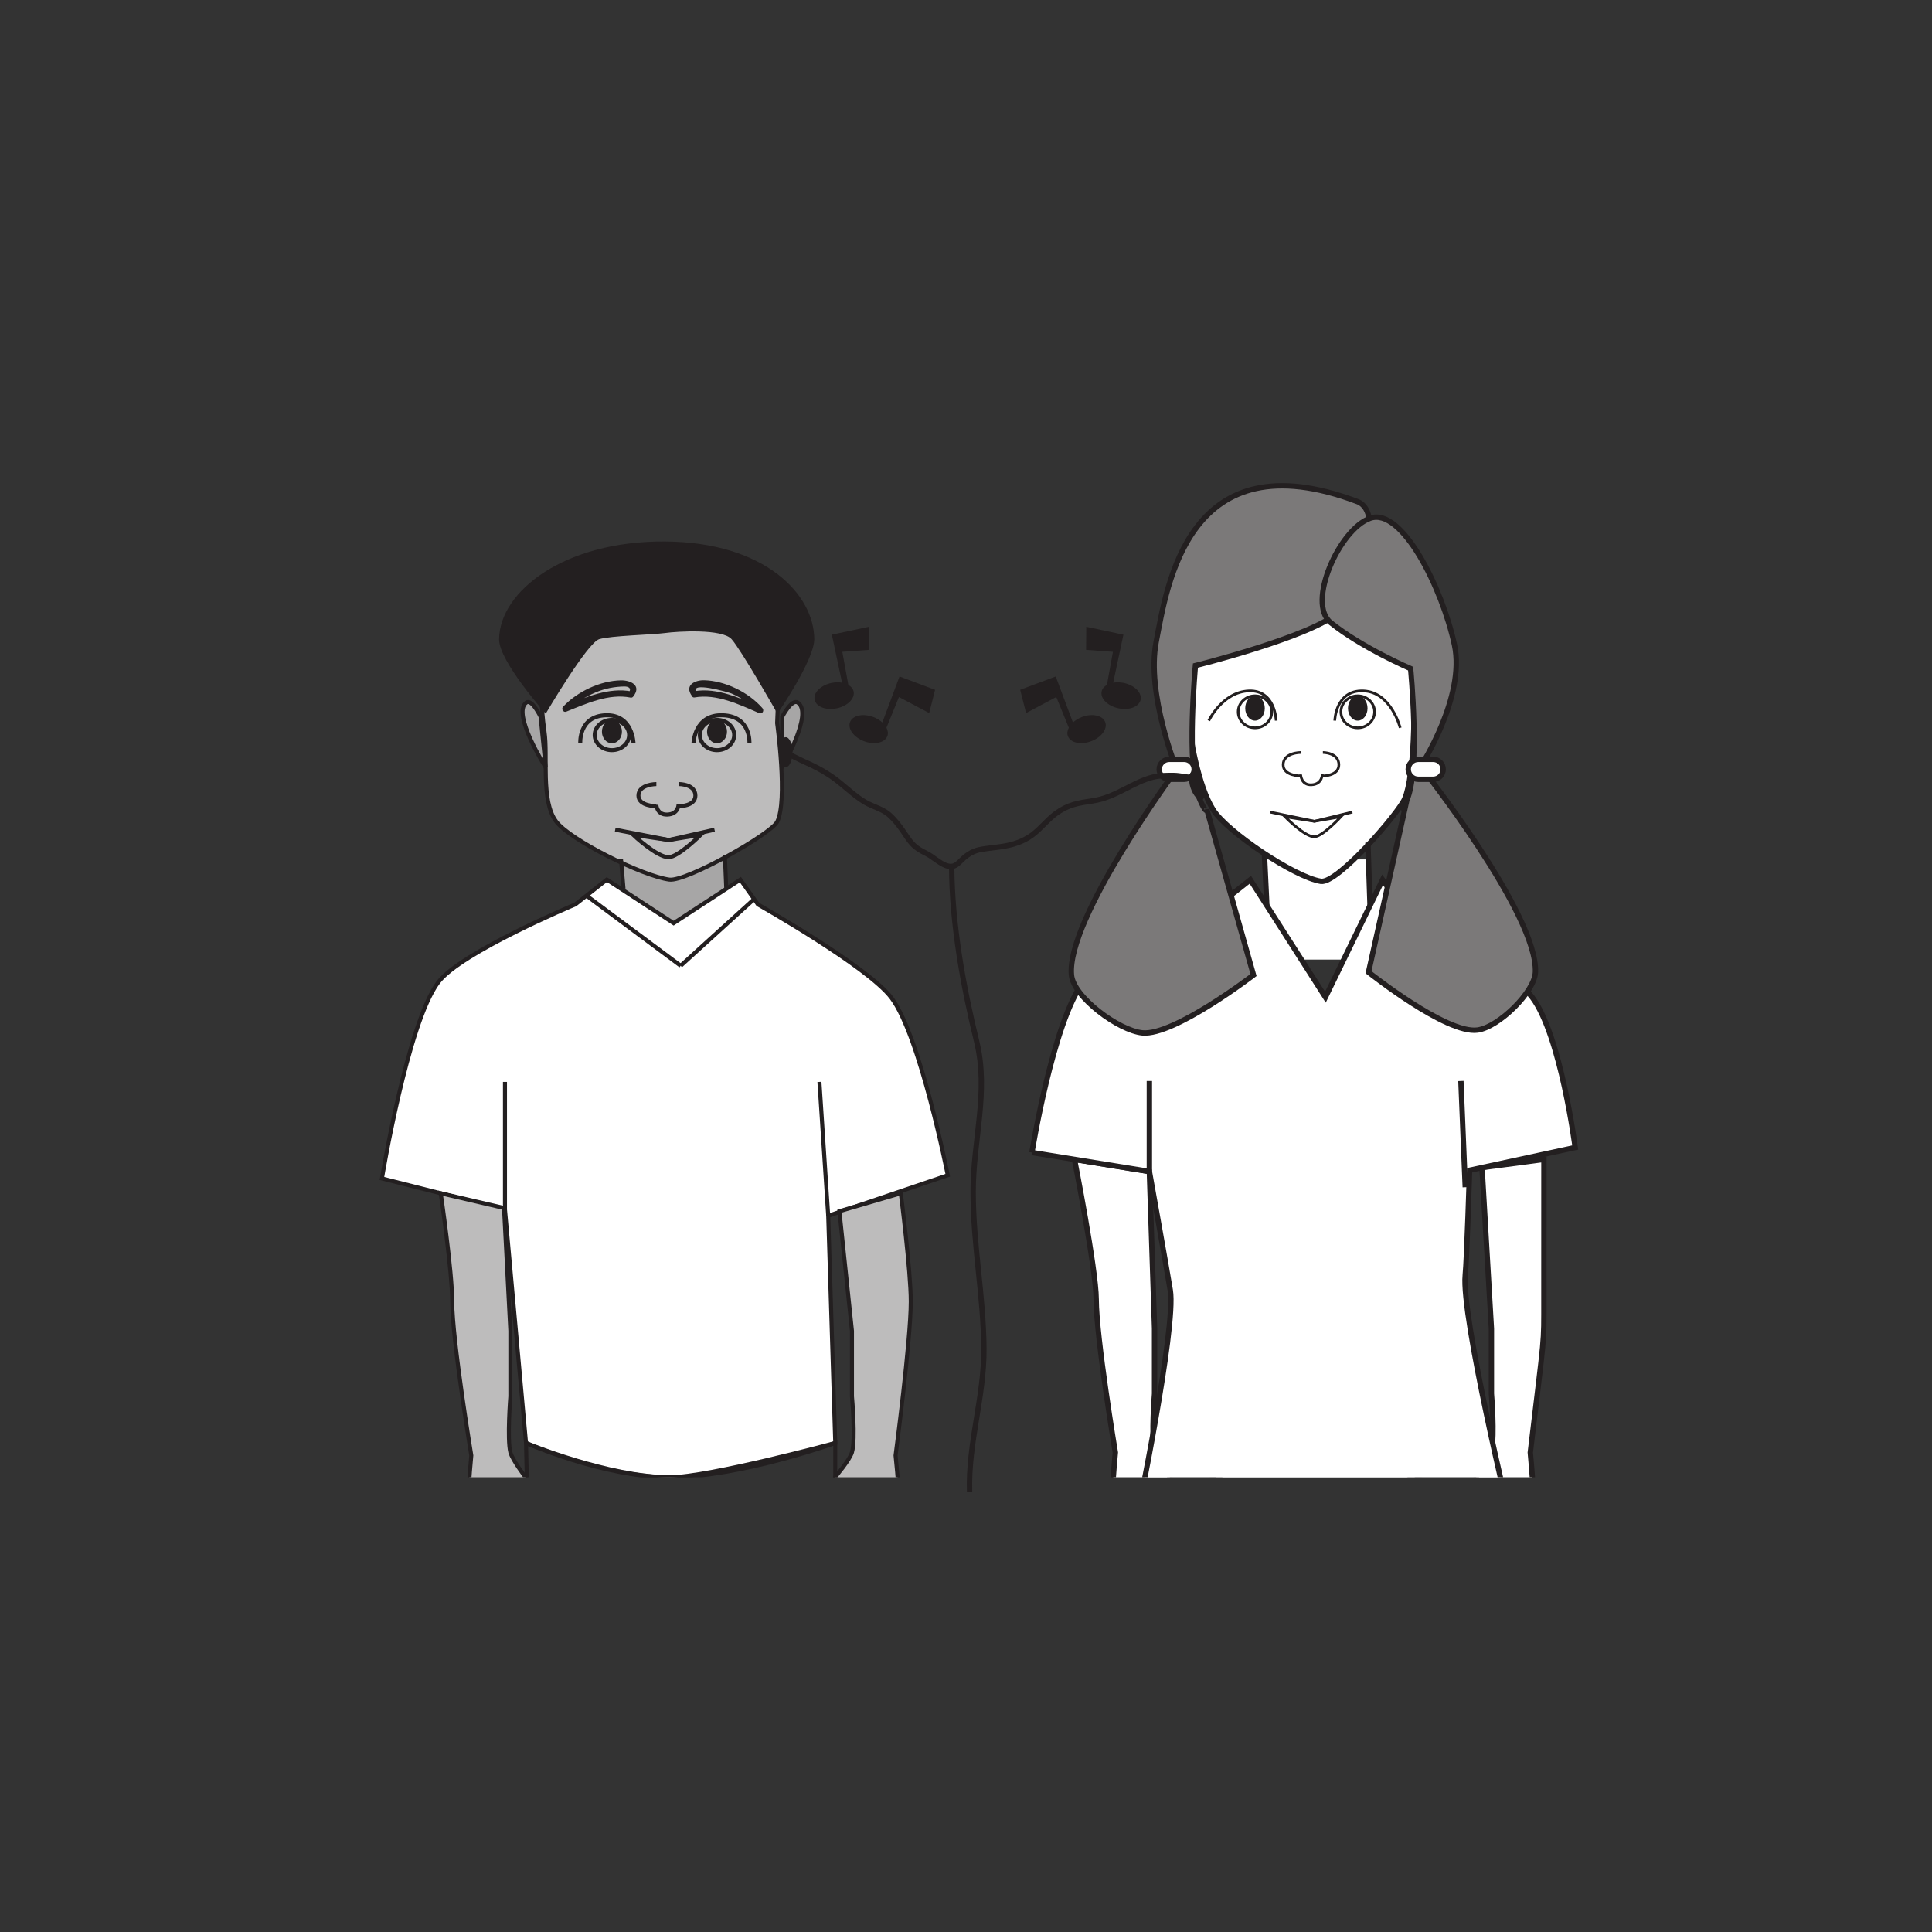 <?xml version="1.0" encoding="UTF-8"?>
<svg xmlns="http://www.w3.org/2000/svg" xmlns:xlink="http://www.w3.org/1999/xlink" width="360pt" height="360pt" viewBox="0 0 360 360" version="1.1">
<rect x="0" y="0" width="360" height="360" fill="#333333" stroke="none"/>
<defs>
<clipPath id="clip1">
  <path d="M 274 216 L 288 216 L 288 275.258 L 274 275.258 Z M 274 216 "/>
</clipPath>
<clipPath id="clip2">
  <path d="M 269 210 L 294 210 L 294 275.258 L 269 275.258 Z M 269 210 "/>
</clipPath>
<clipPath id="clip3">
  <path d="M 200 216 L 219 216 L 219 275.258 L 200 275.258 Z M 200 216 "/>
</clipPath>
<clipPath id="clip4">
  <path d="M 194 210 L 224 210 L 224 275.258 L 194 275.258 Z M 194 210 "/>
</clipPath>
<clipPath id="clip5">
  <path d="M 211 270 L 282 270 L 282 275.258 L 211 275.258 Z M 211 270 "/>
</clipPath>
<clipPath id="clip6">
  <path d="M 206 264 L 288 264 L 288 275.258 L 206 275.258 Z M 206 264 "/>
</clipPath>
<clipPath id="clip7">
  <path d="M 192 163 L 294 163 L 294 275.258 L 192 275.258 Z M 192 163 "/>
</clipPath>
<clipPath id="clip8">
  <path d="M 186 158 L 300 158 L 300 275.258 L 186 275.258 Z M 186 158 "/>
</clipPath>
<clipPath id="clip9">
  <path d="M 193 84.742 L 261 84.742 L 261 199 L 193 199 Z M 193 84.742 "/>
</clipPath>
<clipPath id="clip10">
  <path d="M 71 163 L 177 163 L 177 275.258 L 71 275.258 Z M 71 163 "/>
</clipPath>
<clipPath id="clip11">
  <path d="M 66 159 L 181 159 L 181 275.258 L 66 275.258 Z M 66 159 "/>
</clipPath>
<clipPath id="clip12">
  <path d="M 155 222 L 170 222 L 170 275.258 L 155 275.258 Z M 155 222 "/>
</clipPath>
<clipPath id="clip13">
  <path d="M 151 218 L 174 218 L 174 275.258 L 151 275.258 Z M 151 218 "/>
</clipPath>
<clipPath id="clip14">
  <path d="M 93 264 L 160 264 L 160 275.258 L 93 275.258 Z M 93 264 "/>
</clipPath>
<clipPath id="clip15">
  <path d="M 82 222 L 99 222 L 99 275.258 L 82 275.258 Z M 82 222 "/>
</clipPath>
<clipPath id="clip16">
  <path d="M 77 218 L 103 218 L 103 275.258 L 77 275.258 Z M 77 218 "/>
</clipPath>
</defs>
<g id="surface1">
<path style=" stroke:none;fill-rule:nonzero;fill:rgb(13.73%,12.16%,12.549%);fill-opacity:1;" d="M 168.609 126.426 L 167.617 126.051 L 164.41 134.621 C 163.957 134.211 163.387 133.848 162.715 133.598 C 160.793 132.875 158.855 133.309 158.387 134.555 C 157.922 135.805 159.102 137.402 161.02 138.121 C 162.941 138.84 164.879 138.41 165.344 137.16 C 165.531 136.668 165.449 136.121 165.18 135.594 L 167.508 129.879 L 173.141 132.867 L 174.242 128.535 Z M 159.059 128.848 C 158.949 128.332 158.59 127.914 158.074 127.617 L 156.953 121.457 L 161.957 121.086 L 161.922 116.789 L 156.039 118.039 L 155.004 118.262 L 156.906 127.211 C 156.301 127.105 155.625 127.109 154.926 127.258 C 152.918 127.684 151.516 129.086 151.797 130.391 C 152.074 131.699 153.926 132.41 155.93 131.98 C 157.938 131.555 159.34 130.152 159.059 128.848 "/>
<path style=" stroke:none;fill-rule:nonzero;fill:rgb(100%,100%,100%);fill-opacity:1;" d="M 255.016 178.805 L 235.582 178.805 L 235.582 160.137 L 255.016 160.137 Z M 255.016 178.805 "/>
<g clip-path="url(#clip1)" clip-rule="nonzero">
<path style=" stroke:none;fill-rule:nonzero;fill:rgb(100%,100%,100%);fill-opacity:1;" d="M 275.082 305.262 C 274.441 303.469 277.539 300.258 277.902 298.328 C 278.297 296.238 277.902 289.656 277.902 289.656 L 275.082 294.867 L 275.082 274.688 C 275.082 274.688 277.531 271.5 277.902 270.059 C 278.547 267.625 277.902 259.684 277.902 259.684 L 277.902 247.57 L 276.152 217.562 L 287.688 216.035 C 287.688 216.035 287.688 236.539 287.684 242.133 C 287.672 251.039 287.891 247.527 285.148 270.648 C 285.148 270.648 286.953 289.148 285.555 294.867 C 284.785 298.059 279.516 305.262 279.516 305.262 C 279.516 305.262 275.598 306.66 275.082 305.262 "/>
</g>
<g clip-path="url(#clip2)" clip-rule="nonzero">
<path style="fill:none;stroke-width:1;stroke-linecap:butt;stroke-linejoin:miter;stroke:rgb(13.73%,12.16%,12.549%);stroke-opacity:1;stroke-miterlimit:4;" d="M 0.001 -0.002 C -0.64 1.791 2.458 5.002 2.821 6.932 C 3.216 9.022 2.821 15.604 2.821 15.604 L 0.001 10.393 L 0.001 30.572 C 0.001 30.572 2.45 33.76 2.821 35.201 C 3.466 37.635 2.821 45.576 2.821 45.576 L 2.821 57.689 L 1.071 87.697 L 12.606 89.225 C 12.606 89.225 12.606 68.721 12.602 63.127 C 12.591 54.221 12.81 57.732 10.067 34.611 C 10.067 34.611 11.872 16.111 10.474 10.393 C 9.704 7.201 4.435 -0.002 4.435 -0.002 C 4.435 -0.002 0.517 -1.4 0.001 -0.002 Z M 0.001 -0.002 " transform="matrix(1,0,0,-1,275.081,305.26)"/>
</g>
<path style=" stroke:none;fill-rule:nonzero;fill:rgb(100%,100%,100%);fill-opacity:1;" d="M 221.145 132.402 C 220.477 126.996 219.953 115.922 221.145 110.598 C 222.492 104.598 232.898 95.008 243.141 95.188 C 253.379 95.359 262.605 102.664 263.516 111.281 C 264.07 116.566 263.516 130.531 263.516 130.531 C 263.516 130.531 263.703 144.297 261.738 148.859 C 260.594 151.535 249.215 164.715 246.133 164.219 C 241.246 163.469 228.613 154.98 226.055 150.887 C 223.227 146.352 221.801 137.652 221.145 132.402 "/>
<path style="fill:none;stroke-width:1;stroke-linecap:butt;stroke-linejoin:miter;stroke:rgb(13.73%,12.16%,12.549%);stroke-opacity:1;stroke-miterlimit:4;" d="M -0.001 -0 C -0.669 5.406 -1.192 16.48 -0.001 21.805 C 1.347 27.805 11.753 37.394 21.995 37.215 C 32.233 37.043 41.46 29.738 42.37 21.121 C 42.925 15.836 42.37 1.871 42.37 1.871 C 42.37 1.871 42.558 -11.895 40.593 -16.457 C 39.448 -19.133 28.069 -32.313 24.987 -31.816 C 20.101 -31.066 7.468 -22.578 4.909 -18.484 C 2.081 -13.949 0.655 -5.25 -0.001 -0 Z M -0.001 -0 " transform="matrix(1,0,0,-1,221.145,132.402)"/>
<g clip-path="url(#clip3)" clip-rule="nonzero">
<path style=" stroke:none;fill-rule:nonzero;fill:rgb(100%,100%,100%);fill-opacity:1;" d="M 217.977 305.262 C 218.625 303.469 215.5 300.258 215.137 298.328 C 214.738 296.238 215.137 289.656 215.137 289.656 L 217.977 294.867 L 217.977 274.688 C 217.977 274.688 215.516 271.5 215.137 270.059 C 214.492 267.625 215.137 259.684 215.137 259.684 L 215.137 247.57 L 214.168 218.293 L 200.215 216.035 C 200.215 216.035 204.242 236.504 204.258 242.086 C 204.266 249.273 207.828 270.648 207.828 270.648 C 207.828 270.648 206.023 289.148 207.422 294.867 C 208.207 298.059 213.512 305.262 213.512 305.262 C 213.512 305.262 217.461 306.66 217.977 305.262 "/>
</g>
<g clip-path="url(#clip4)" clip-rule="nonzero">
<path style="fill:none;stroke-width:1;stroke-linecap:butt;stroke-linejoin:miter;stroke:rgb(13.73%,12.16%,12.549%);stroke-opacity:1;stroke-miterlimit:4;" d="M -0.002 -0.002 C 0.646 1.791 -2.478 5.002 -2.842 6.932 C -3.24 9.022 -2.842 15.604 -2.842 15.604 L -0.002 10.393 L -0.002 30.572 C -0.002 30.572 -2.463 33.76 -2.842 35.201 C -3.486 37.635 -2.842 45.576 -2.842 45.576 L -2.842 57.689 L -3.811 86.967 L -17.764 89.225 C -17.764 89.225 -13.736 68.756 -13.721 63.174 C -13.713 55.986 -10.15 34.611 -10.15 34.611 C -10.15 34.611 -11.955 16.111 -10.557 10.393 C -9.771 7.201 -4.467 -0.002 -4.467 -0.002 C -4.467 -0.002 -0.518 -1.4 -0.002 -0.002 Z M -0.002 -0.002 " transform="matrix(1,0,0,-1,217.978,305.26)"/>
</g>
<path style="fill-rule:nonzero;fill:rgb(100%,100%,100%);fill-opacity:1;stroke-width:1;stroke-linecap:butt;stroke-linejoin:miter;stroke:rgb(13.73%,12.16%,12.549%);stroke-opacity:1;stroke-miterlimit:4;" d="M 0 -0.001 L 0.395 -11.724 " transform="matrix(1,0,0,-1,254.891,157.015)"/>
<g clip-path="url(#clip5)" clip-rule="nonzero">
<path style=" stroke:none;fill-rule:nonzero;fill:rgb(100%,100%,100%);fill-opacity:1;" d="M 221.305 417.16 L 221.258 344.195 L 211.715 283.484 C 211.715 283.484 232.273 270.078 243.621 270.078 C 256.602 270.078 281.492 283.484 281.492 283.484 L 273.031 344.195 L 275.137 417.16 C 275.137 417.16 264.527 420.184 260.871 420.055 C 257.133 419.906 246.605 416.012 246.605 416.012 C 246.605 416.012 236.566 419.965 232.98 420.055 C 229.953 420.113 221.305 417.16 221.305 417.16 "/>
</g>
<g clip-path="url(#clip6)" clip-rule="nonzero">
<path style="fill:none;stroke-width:1;stroke-linecap:butt;stroke-linejoin:miter;stroke:rgb(13.73%,12.16%,12.549%);stroke-opacity:1;stroke-miterlimit:4;" d="M -0.001 0 L -0.048 72.965 L -9.591 133.676 C -9.591 133.676 10.968 147.082 22.315 147.082 C 35.296 147.082 60.186 133.676 60.186 133.676 L 51.726 72.965 L 53.831 0 C 53.831 0 43.222 -3.023 39.565 -2.894 C 35.827 -2.746 25.3 1.148 25.3 1.148 C 25.3 1.148 15.261 -2.805 11.675 -2.894 C 8.647 -2.953 -0.001 0 -0.001 0 Z M -0.001 0 " transform="matrix(1,0,0,-1,221.306,417.16)"/>
</g>
<g clip-path="url(#clip7)" clip-rule="nonzero">
<path style=" stroke:none;fill-rule:nonzero;fill:rgb(100%,100%,100%);fill-opacity:1;" d="M 192.285 214.754 L 214.172 218.293 C 214.172 218.293 217.414 236.391 218.062 240.422 C 219.195 247.406 211.715 283.484 211.715 283.484 C 211.715 283.484 232.484 292.348 244.809 292.324 C 251.988 292.309 281.488 283.484 281.488 283.484 C 281.488 283.484 272.262 245.363 273.027 237.598 C 273.324 234.582 273.836 218.059 273.836 218.059 L 293.516 213.82 C 293.516 213.82 290.84 192.949 285.512 185.848 C 281.152 180.035 260.871 168.535 260.871 168.535 L 257.625 163.93 L 246.973 185.809 L 232.98 163.93 L 227.141 168.535 C 227.141 168.535 206.012 177.398 201.848 182.953 C 196.184 190.523 192.285 214.754 192.285 214.754 "/>
</g>
<g clip-path="url(#clip8)" clip-rule="nonzero">
<path style="fill:none;stroke-width:1;stroke-linecap:butt;stroke-linejoin:miter;stroke:rgb(13.73%,12.16%,12.549%);stroke-opacity:1;stroke-miterlimit:4;" d="M -0.002 0.001 L 21.885 -3.538 C 21.885 -3.538 25.127 -21.636 25.775 -25.667 C 26.908 -32.651 19.428 -68.729 19.428 -68.729 C 19.428 -68.729 40.197 -77.593 52.521 -77.569 C 59.701 -77.554 89.201 -68.729 89.201 -68.729 C 89.201 -68.729 79.975 -30.608 80.74 -22.843 C 81.037 -19.827 81.549 -3.304 81.549 -3.304 L 101.229 0.935 C 101.229 0.935 98.553 21.806 93.225 28.907 C 88.865 34.72 68.584 46.22 68.584 46.22 L 65.338 50.825 L 54.686 28.946 L 40.693 50.825 L 34.854 46.22 C 34.854 46.22 13.725 37.356 9.561 31.802 C 3.896 24.231 -0.002 0.001 -0.002 0.001 " transform="matrix(1,0,0,-1,192.287,214.755)"/>
</g>
<path style="fill-rule:nonzero;fill:rgb(100%,100%,100%);fill-opacity:1;stroke-width:1;stroke-linecap:butt;stroke-linejoin:miter;stroke:rgb(13.73%,12.16%,12.549%);stroke-opacity:1;stroke-miterlimit:4;" d="M 0 -0 L 0.477 -9.953 " transform="matrix(1,0,0,-1,235.582,158.781)"/>
<path style="fill:none;stroke-width:1;stroke-linecap:butt;stroke-linejoin:miter;stroke:rgb(13.73%,12.16%,12.549%);stroke-opacity:1;stroke-miterlimit:4;" d="M -0.002 0 L -0.002 16.867 " transform="matrix(1,0,0,-1,214.17,218.293)"/>
<path style="fill:none;stroke-width:1;stroke-linecap:butt;stroke-linejoin:miter;stroke:rgb(13.73%,12.16%,12.549%);stroke-opacity:1;stroke-miterlimit:4;" d="M 0.002 -0.001 L -0.811 19.796 " transform="matrix(1,0,0,-1,273.029,221.222)"/>
<path style="fill-rule:nonzero;fill:rgb(65.492%,64.864%,65.019%);fill-opacity:1;stroke-width:1;stroke-linecap:butt;stroke-linejoin:miter;stroke:rgb(13.73%,12.16%,12.549%);stroke-opacity:1;stroke-miterlimit:4;" d="M -0 -0.001 C -0 -0.001 -1.59 4.042 -2.621 3.1 C -5.266 0.709 0.934 -11.076 0.934 -11.076 Z M -0 -0.001 " transform="matrix(1,0,0,-1,220.434,129.526)"/>
<path style="fill-rule:nonzero;fill:rgb(65.492%,64.864%,65.019%);fill-opacity:1;stroke-width:1;stroke-linecap:butt;stroke-linejoin:miter;stroke:rgb(13.73%,12.16%,12.549%);stroke-opacity:1;stroke-miterlimit:4;" d="M -0.001 -0.001 C -0.001 -0.001 1.726 4.042 2.851 3.1 C 5.718 0.709 -0.063 -11.076 -0.063 -11.076 Z M -0.001 -0.001 " transform="matrix(1,0,0,-1,264.45,129.526)"/>
<path style="fill:none;stroke-width:0.5;stroke-linecap:butt;stroke-linejoin:miter;stroke:rgb(13.73%,12.16%,12.549%);stroke-opacity:1;stroke-miterlimit:4;" d="M -0.002 -0 C -0.002 -0 -0.143 5.738 -5.092 5.543 C -10.021 5.344 -12.553 -0 -12.553 -0 " transform="matrix(1,0,0,-1,237.795,134.281)"/>
<path style="fill:none;stroke-width:0.5;stroke-linecap:butt;stroke-linejoin:miter;stroke:rgb(13.73%,12.16%,12.549%);stroke-opacity:1;stroke-miterlimit:4;" d="M 0.001 0 C 0.001 -1.648 -1.401 -2.984 -3.124 -2.984 C -4.858 -2.984 -6.261 -1.648 -6.261 0 C -6.261 1.645 -4.858 2.981 -3.124 2.981 C -1.401 2.981 0.001 1.645 0.001 0 Z M 0.001 0 " transform="matrix(1,0,0,-1,236.98,132.637)"/>
<path style=" stroke:none;fill-rule:nonzero;fill:rgb(13.73%,12.16%,12.549%);fill-opacity:1;" d="M 235.676 131.965 C 235.676 133.254 234.863 134.281 233.855 134.281 C 232.836 134.281 232.031 133.254 232.031 131.965 C 232.031 130.688 232.836 129.656 233.855 129.656 C 234.863 129.656 235.676 130.688 235.676 131.965 "/>
<path style="fill:none;stroke-width:0.5;stroke-linecap:butt;stroke-linejoin:miter;stroke:rgb(13.73%,12.16%,12.549%);stroke-opacity:1;stroke-miterlimit:4;" d="M 0.002 -0 C 0.002 -0 0.139 5.738 5.334 5.543 C 10.529 5.344 12.193 -1.34 12.193 -1.34 " transform="matrix(1,0,0,-1,248.713,134.281)"/>
<path style="fill:none;stroke-width:0.5;stroke-linecap:butt;stroke-linejoin:miter;stroke:rgb(13.73%,12.16%,12.549%);stroke-opacity:1;stroke-miterlimit:4;" d="M -0.001 0 C -0.001 -1.648 1.409 -2.984 3.132 -2.984 C 4.858 -2.984 6.272 -1.648 6.272 0 C 6.272 1.645 4.858 2.981 3.132 2.981 C 1.409 2.981 -0.001 1.645 -0.001 0 Z M -0.001 0 " transform="matrix(1,0,0,-1,249.864,132.637)"/>
<path style=" stroke:none;fill-rule:nonzero;fill:rgb(13.73%,12.16%,12.549%);fill-opacity:1;" d="M 251.176 131.965 C 251.176 133.254 251.992 134.281 252.996 134.281 C 254.004 134.281 254.82 133.254 254.82 131.965 C 254.82 130.688 254.004 129.656 252.996 129.656 C 251.992 129.656 251.176 130.688 251.176 131.965 "/>
<path style="fill:none;stroke-width:0.5;stroke-linecap:butt;stroke-linejoin:miter;stroke:rgb(13.73%,12.16%,12.549%);stroke-opacity:1;stroke-miterlimit:4;" d="M -0.002 0.001 L 8.26 -1.717 L 15.322 0.001 " transform="matrix(1,0,0,-1,236.666,151.322)"/>
<path style="fill:none;stroke-width:0.5;stroke-linecap:butt;stroke-linejoin:miter;stroke:rgb(13.73%,12.16%,12.549%);stroke-opacity:1;stroke-miterlimit:4;" d="M -0.002 0 C 1.51 0.027 4.939 3.734 4.939 3.734 L -0.002 2.883 L -5.482 3.734 C -5.482 3.734 -1.775 -0.059 -0.002 0 Z M -0.002 0 " transform="matrix(1,0,0,-1,244.924,155.922)"/>
<path style="fill:none;stroke-width:0.5;stroke-linecap:butt;stroke-linejoin:miter;stroke:rgb(13.73%,12.16%,12.549%);stroke-opacity:1;stroke-miterlimit:4;" d="M -0.001 0.001 C -0.001 0.001 2.979 0.001 2.979 -2.292 C 2.979 -4.377 -0.001 -4.377 -0.001 -4.377 " transform="matrix(1,0,0,-1,246.501,140.216)"/>
<path style="fill:none;stroke-width:0.5;stroke-linecap:butt;stroke-linejoin:miter;stroke:rgb(13.73%,12.16%,12.549%);stroke-opacity:1;stroke-miterlimit:4;" d="M -0.001 0.001 C -0.001 0.001 -3.267 0.001 -3.267 -2.292 C -3.267 -4.377 -0.001 -4.377 -0.001 -4.377 " transform="matrix(1,0,0,-1,242.368,140.216)"/>
<path style="fill:none;stroke-width:0.5;stroke-linecap:butt;stroke-linejoin:miter;stroke:rgb(13.73%,12.16%,12.549%);stroke-opacity:1;stroke-miterlimit:4;" d="M 0.001 -0.001 C 0.001 -0.001 0.063 -1.989 -2.046 -2.071 C -3.98 -2.146 -4.038 -0.157 -4.038 -0.157 " transform="matrix(1,0,0,-1,246.398,144.167)"/>
<path style=" stroke:none;fill-rule:nonzero;fill:rgb(48.238%,47.296%,47.53%);fill-opacity:1;" d="M 249.48 114.047 C 253.539 110.395 258.223 95.465 252.953 93.473 C 221.367 81.516 217.469 109.004 215.434 119.609 C 213.57 129.324 219.258 143.352 219.258 143.352 C 219.258 143.352 198.684 171.129 199.648 181.68 C 200.02 185.789 208.465 192.035 212.879 192.461 C 218.801 193.023 233.57 181.68 233.57 181.68 L 224.883 150.863 C 224.883 150.863 224.781 151.914 223.383 148.527 C 221.012 142.781 222.75 124.016 222.75 124.016 C 222.75 124.016 244.34 118.672 249.48 114.047 "/>
<g clip-path="url(#clip9)" clip-rule="nonzero">
<path style="fill:none;stroke-width:1;stroke-linecap:butt;stroke-linejoin:miter;stroke:rgb(13.73%,12.16%,12.549%);stroke-opacity:1;stroke-miterlimit:4;" d="M -0 -0.001 C 4.059 3.651 8.742 18.581 3.473 20.573 C -28.113 32.53 -32.012 5.042 -34.047 -5.563 C -35.91 -15.278 -30.223 -29.306 -30.223 -29.306 C -30.223 -29.306 -50.797 -57.083 -49.832 -67.634 C -49.461 -71.743 -41.016 -77.989 -36.602 -78.415 C -30.68 -78.978 -15.91 -67.634 -15.91 -67.634 L -24.598 -36.817 C -24.598 -36.817 -24.699 -37.868 -26.098 -34.481 C -28.469 -28.735 -26.73 -9.97 -26.73 -9.97 C -26.73 -9.97 -5.141 -4.626 -0 -0.001 Z M -0 -0.001 " transform="matrix(1,0,0,-1,249.481,114.046)"/>
</g>
<path style=" stroke:none;fill-rule:nonzero;fill:rgb(48.238%,47.296%,47.53%);fill-opacity:1;" d="M 247.957 116.02 C 243.418 112.367 249.555 98.57 255.324 96.559 C 261.246 94.492 268.75 109.578 271.023 120.184 C 273.102 129.891 264.719 142.816 264.719 142.816 C 264.719 142.816 286.547 170.332 286.102 181.152 C 285.945 184.855 279.273 191.375 275.328 191.93 C 269.52 192.738 255.004 181.152 255.004 181.152 L 262.145 149.094 C 262.145 149.094 260.562 152.617 262.145 149.094 C 264.691 143.422 262.848 124.59 262.848 124.59 C 262.848 124.59 253.695 120.648 247.957 116.02 "/>
<path style="fill:none;stroke-width:1;stroke-linecap:butt;stroke-linejoin:miter;stroke:rgb(13.73%,12.16%,12.549%);stroke-opacity:1;stroke-miterlimit:4;" d="M 0.001 0.001 C -4.538 3.654 1.599 17.451 7.368 19.462 C 13.29 21.529 20.794 6.443 23.067 -4.163 C 25.145 -13.87 16.763 -26.795 16.763 -26.795 C 16.763 -26.795 38.591 -54.311 38.145 -65.131 C 37.989 -68.834 31.317 -75.354 27.372 -75.909 C 21.563 -76.717 7.048 -65.131 7.048 -65.131 L 14.188 -33.073 C 14.188 -33.073 12.606 -36.596 14.188 -33.073 C 16.735 -27.401 14.892 -8.569 14.892 -8.569 C 14.892 -8.569 5.739 -4.627 0.001 0.001 Z M 0.001 0.001 " transform="matrix(1,0,0,-1,247.956,116.021)"/>
<path style=" stroke:none;fill-rule:nonzero;fill:rgb(100%,100%,100%);fill-opacity:1;" d="M 268.914 143.352 C 268.914 144.375 268.09 145.207 267.062 145.207 L 264.258 145.207 C 263.234 145.207 262.402 144.375 262.402 143.352 C 262.402 142.328 263.234 141.496 264.258 141.496 L 267.062 141.496 C 268.09 141.496 268.914 142.328 268.914 143.352 "/>
<path style="fill:none;stroke-width:1;stroke-linecap:butt;stroke-linejoin:miter;stroke:rgb(13.73%,12.16%,12.549%);stroke-opacity:1;stroke-miterlimit:4;" d="M -0.001 0 C -0.001 -1.023 -0.825 -1.855 -1.853 -1.855 L -4.657 -1.855 C -5.681 -1.855 -6.513 -1.023 -6.513 0 C -6.513 1.023 -5.681 1.856 -4.657 1.856 L -1.853 1.856 C -0.825 1.856 -0.001 1.023 -0.001 0 Z M -0.001 0 " transform="matrix(1,0,0,-1,268.915,143.352)"/>
<path style=" stroke:none;fill-rule:nonzero;fill:rgb(100%,100%,100%);fill-opacity:1;" d="M 222.52 143.352 C 222.52 144.375 221.688 145.207 220.664 145.207 L 217.859 145.207 C 216.832 145.207 216 144.375 216 143.352 C 216 142.328 216.832 141.496 217.859 141.496 L 220.664 141.496 C 221.688 141.496 222.52 142.328 222.52 143.352 "/>
<path style="fill:none;stroke-width:1;stroke-linecap:butt;stroke-linejoin:miter;stroke:rgb(13.73%,12.16%,12.549%);stroke-opacity:1;stroke-miterlimit:4;" d="M 0.001 0 C 0.001 -1.023 -0.831 -1.855 -1.855 -1.855 L -4.659 -1.855 C -5.687 -1.855 -6.519 -1.023 -6.519 0 C -6.519 1.023 -5.687 1.856 -4.659 1.856 L -1.855 1.856 C -0.831 1.856 0.001 1.023 0.001 0 Z M 0.001 0 " transform="matrix(1,0,0,-1,222.519,143.352)"/>
<path style=" stroke:none;fill-rule:nonzero;fill:rgb(65.492%,64.864%,65.019%);fill-opacity:1;" d="M 135.328 178.859 L 115.711 178.859 L 115.711 160.082 L 135.328 160.082 Z M 135.328 178.859 "/>
<g clip-path="url(#clip10)" clip-rule="nonzero">
<path style=" stroke:none;fill-rule:nonzero;fill:rgb(100%,100%,100%);fill-opacity:1;" d="M 107.188 168.535 C 107.188 168.535 85.855 177.445 81.66 183.039 C 75.941 190.633 71.172 219.582 71.172 219.582 L 94.094 225.383 L 98.016 268.879 C 98.016 268.879 112.422 275.293 124.871 275.258 C 132.113 275.234 155.637 268.879 155.637 268.879 L 154.324 226.539 L 176.598 218.992 C 176.598 218.992 171.492 193.082 166.113 185.934 C 161.715 180.094 141.234 168.535 141.234 168.535 L 137.957 163.902 L 125.523 172.02 L 113.074 163.902 Z M 107.188 168.535 "/>
</g>
<g clip-path="url(#clip11)" clip-rule="nonzero">
<path style="fill:none;stroke-width:0.75;stroke-linecap:butt;stroke-linejoin:miter;stroke:rgb(13.73%,12.16%,12.549%);stroke-opacity:1;stroke-miterlimit:4;" d="M 0 0 C 0 0 -21.332 -8.91 -25.527 -14.504 C -31.246 -22.098 -36.016 -51.047 -36.016 -51.047 L -13.094 -56.848 L -9.172 -100.344 C -9.172 -100.344 5.234 -106.758 17.684 -106.723 C 24.926 -106.699 48.449 -100.344 48.449 -100.344 L 47.137 -58.004 L 69.41 -50.457 C 69.41 -50.457 64.305 -24.547 58.926 -17.398 C 54.527 -11.559 34.047 0 34.047 0 L 30.77 4.633 L 18.336 -3.484 L 5.887 4.633 Z M 0 0 " transform="matrix(1,0,0,-1,107.188,168.535)"/>
</g>
<g clip-path="url(#clip12)" clip-rule="nonzero">
<path style=" stroke:none;fill-rule:nonzero;fill:rgb(74.12%,73.648%,73.766%);fill-opacity:1;" d="M 155.59 306.004 C 154.871 304.207 158.336 300.977 158.75 299.055 C 159.199 296.926 158.75 290.32 158.75 290.32 L 155.59 295.559 L 155.59 275.258 C 155.59 275.258 158.336 272.066 158.75 270.621 C 159.469 268.172 158.75 260.188 158.75 260.188 L 158.75 247.992 L 156.414 225.691 L 167.852 222.348 C 167.852 222.348 169.719 236.902 169.711 242.527 C 169.711 249.758 166.875 271.203 166.875 271.203 C 166.875 271.203 168.887 289.812 167.328 295.559 C 166.453 298.77 160.551 306.004 160.551 306.004 C 160.551 306.004 156.16 307.414 155.59 306.004 "/>
</g>
<g clip-path="url(#clip13)" clip-rule="nonzero">
<path style="fill:none;stroke-width:0.75;stroke-linecap:butt;stroke-linejoin:miter;stroke:rgb(13.73%,12.16%,12.549%);stroke-opacity:1;stroke-miterlimit:4;" d="M -0.001 0.001 C -0.72 1.798 2.745 5.028 3.159 6.95 C 3.608 9.079 3.159 15.685 3.159 15.685 L -0.001 10.446 L -0.001 30.747 C -0.001 30.747 2.745 33.938 3.159 35.384 C 3.878 37.833 3.159 45.817 3.159 45.817 L 3.159 58.013 L 0.823 80.313 L 12.261 83.657 C 12.261 83.657 14.128 69.103 14.12 63.478 C 14.12 56.247 11.284 34.802 11.284 34.802 C 11.284 34.802 13.296 16.192 11.737 10.446 C 10.862 7.235 4.96 0.001 4.96 0.001 C 4.96 0.001 0.569 -1.409 -0.001 0.001 Z M -0.001 0.001 " transform="matrix(1,0,0,-1,155.591,306.005)"/>
</g>
<g clip-path="url(#clip14)" clip-rule="nonzero">
<path style="fill:none;stroke-width:0.75;stroke-linecap:butt;stroke-linejoin:miter;stroke:rgb(13.73%,12.16%,12.549%);stroke-opacity:1;stroke-miterlimit:4;" d="M 0.001 -0.001 L -3.28 149.647 C -3.28 149.647 12.11 143.272 23.575 143.272 C 36.661 143.272 54.341 149.647 54.341 149.647 L 54.341 -0.001 C 54.341 -0.001 43.63 -3.036 39.938 -2.903 C 36.165 -2.767 25.536 1.155 25.536 1.155 C 25.536 1.155 15.411 -2.821 11.778 -2.903 C 8.72 -2.974 0.001 -0.001 0.001 -0.001 Z M 0.001 -0.001 " transform="matrix(1,0,0,-1,101.296,418.526)"/>
</g>
<path style=" stroke:none;fill-rule:nonzero;fill:rgb(74.12%,73.648%,73.766%);fill-opacity:1;" d="M 101.453 136.324 C 100.77 131.715 100.238 122.297 101.453 117.762 C 102.84 112.652 113.48 104.5 123.949 104.633 C 134.434 104.789 143.871 111.008 144.809 118.336 C 145.363 122.836 144.809 134.738 144.809 134.738 C 144.809 134.738 146.805 149.266 144.809 153.145 C 143.629 155.414 127.898 164.309 124.738 163.902 C 119.75 163.25 106.242 156.559 103.629 153.066 C 100.73 149.219 102.129 140.793 101.453 136.324 "/>
<path style="fill:none;stroke-width:0.75;stroke-linecap:butt;stroke-linejoin:miter;stroke:rgb(13.73%,12.16%,12.549%);stroke-opacity:1;stroke-miterlimit:4;" d="M -0.001 -0.001 C -0.685 4.609 -1.216 14.027 -0.001 18.562 C 1.386 23.671 12.026 31.824 22.495 31.691 C 32.979 31.535 42.417 25.316 43.354 17.988 C 43.909 13.488 43.354 1.585 43.354 1.585 C 43.354 1.585 45.351 -12.942 43.354 -16.821 C 42.175 -19.09 26.444 -27.985 23.284 -27.579 C 18.296 -26.926 4.788 -20.235 2.175 -16.743 C -0.724 -12.895 0.675 -4.469 -0.001 -0.001 Z M -0.001 -0.001 " transform="matrix(1,0,0,-1,101.454,136.324)"/>
<g clip-path="url(#clip15)" clip-rule="nonzero">
<path style=" stroke:none;fill-rule:nonzero;fill:rgb(74.12%,73.648%,73.766%);fill-opacity:1;" d="M 97.926 306.004 C 98.586 304.207 95.473 300.977 95.098 299.055 C 94.703 296.926 95.098 290.32 95.098 290.32 L 97.926 295.559 L 97.926 275.258 C 97.926 275.258 95.484 272.066 95.098 270.621 C 94.469 268.172 95.098 260.188 95.098 260.188 L 95.098 247.992 L 93.914 225.09 L 82.125 222.348 C 82.125 222.348 84.258 236.875 84.258 242.488 C 84.266 249.715 87.82 271.203 87.82 271.203 C 87.82 271.203 86.016 289.812 87.418 295.559 C 88.203 298.77 93.484 306.004 93.484 306.004 C 93.484 306.004 97.418 307.414 97.926 306.004 "/>
</g>
<g clip-path="url(#clip16)" clip-rule="nonzero">
<path style="fill:none;stroke-width:0.75;stroke-linecap:butt;stroke-linejoin:miter;stroke:rgb(13.73%,12.16%,12.549%);stroke-opacity:1;stroke-miterlimit:4;" d="M -0 0.001 C 0.66 1.798 -2.453 5.028 -2.828 6.95 C -3.223 9.079 -2.828 15.685 -2.828 15.685 L -0 10.446 L -0 30.747 C -0 30.747 -2.441 33.938 -2.828 35.384 C -3.457 37.833 -2.828 45.817 -2.828 45.817 L -2.828 58.013 L -4.012 80.915 L -15.801 83.657 C -15.801 83.657 -13.668 69.13 -13.668 63.517 C -13.66 56.29 -10.105 34.802 -10.105 34.802 C -10.105 34.802 -11.91 16.192 -10.508 10.446 C -9.723 7.235 -4.441 0.001 -4.441 0.001 C -4.441 0.001 -0.508 -1.409 -0 0.001 Z M -0 0.001 " transform="matrix(1,0,0,-1,97.926,306.005)"/>
</g>
<path style="fill:none;stroke-width:0.75;stroke-linecap:butt;stroke-linejoin:miter;stroke:rgb(13.73%,12.16%,12.549%);stroke-opacity:1;stroke-miterlimit:4;" d="M -0.001 -0.001 L 0.261 -6.263 " transform="matrix(1,0,0,-1,135.067,159.355)"/>
<path style="fill:none;stroke-width:0.75;stroke-linecap:butt;stroke-linejoin:miter;stroke:rgb(13.73%,12.16%,12.549%);stroke-opacity:1;stroke-miterlimit:4;" d="M -0 0.001 L 0.472 -5.53 " transform="matrix(1,0,0,-1,115.711,160.083)"/>
<path style="fill:none;stroke-width:0.75;stroke-linecap:butt;stroke-linejoin:miter;stroke:rgb(13.73%,12.16%,12.549%);stroke-opacity:1;stroke-miterlimit:4;" d="M 0.001 0.001 L 17.559 -13.065 " transform="matrix(1,0,0,-1,109.273,166.888)"/>
<path style="fill:none;stroke-width:0.75;stroke-linecap:butt;stroke-linejoin:miter;stroke:rgb(13.73%,12.16%,12.549%);stroke-opacity:1;stroke-miterlimit:4;" d="M 0.001 -0.001 L 13.688 12.421 " transform="matrix(1,0,0,-1,126.832,179.952)"/>
<path style="fill:none;stroke-width:0.75;stroke-linecap:butt;stroke-linejoin:miter;stroke:rgb(13.73%,12.16%,12.549%);stroke-opacity:1;stroke-miterlimit:4;" d="M 0.001 -0.002 L 0.001 23.787 " transform="matrix(1,0,0,-1,94.093,225.381)"/>
<path style="fill:none;stroke-width:0.75;stroke-linecap:butt;stroke-linejoin:miter;stroke:rgb(13.73%,12.16%,12.549%);stroke-opacity:1;stroke-miterlimit:4;" d="M 0.001 -0.001 L -1.635 24.944 " transform="matrix(1,0,0,-1,154.323,226.538)"/>
<path style="fill-rule:nonzero;fill:rgb(65.492%,64.864%,65.019%);fill-opacity:1;stroke-width:0.75;stroke-linecap:butt;stroke-linejoin:miter;stroke:rgb(13.73%,12.16%,12.549%);stroke-opacity:1;stroke-miterlimit:4;" d="M -0.002 -0.001 C -0.002 -0.001 -1.627 3.425 -2.686 2.632 C -5.393 0.589 0.951 -9.446 0.951 -9.446 Z M -0.002 -0.001 " transform="matrix(1,0,0,-1,100.732,133.558)"/>
<path style="fill-rule:nonzero;fill:rgb(65.492%,64.864%,65.019%);fill-opacity:1;stroke-width:0.75;stroke-linecap:butt;stroke-linejoin:miter;stroke:rgb(13.73%,12.16%,12.549%);stroke-opacity:1;stroke-miterlimit:4;" d="M 0.001 -0.001 C 0.001 -0.001 1.763 3.425 2.915 2.632 C 5.853 0.589 -0.061 -9.446 -0.061 -9.446 Z M 0.001 -0.001 " transform="matrix(1,0,0,-1,145.761,133.558)"/>
<path style="fill:none;stroke-width:0.75;stroke-linecap:butt;stroke-linejoin:miter;stroke:rgb(13.73%,12.16%,12.549%);stroke-opacity:1;stroke-miterlimit:4;" d="M -0.002 0 C -0.002 0 -0.127 5.418 -5.197 5.223 C -10.264 5.043 -9.924 0 -9.924 0 " transform="matrix(1,0,0,-1,118.049,138.5)"/>
<path style="fill:none;stroke-width:0.75;stroke-linecap:butt;stroke-linejoin:miter;stroke:rgb(13.73%,12.16%,12.549%);stroke-opacity:1;stroke-miterlimit:4;" d="M -0.001 -0.001 C -0.001 -1.552 -1.446 -2.817 -3.216 -2.817 C -4.985 -2.817 -6.419 -1.552 -6.419 -0.001 C -6.419 1.562 -4.985 2.819 -3.216 2.819 C -1.446 2.819 -0.001 1.562 -0.001 -0.001 Z M -0.001 -0.001 " transform="matrix(1,0,0,-1,117.231,136.964)"/>
<path style=" stroke:none;fill-rule:nonzero;fill:rgb(13.73%,12.16%,12.549%);fill-opacity:1;" d="M 115.891 136.332 C 115.891 137.531 115.051 138.5 114.016 138.5 C 112.996 138.5 112.16 137.531 112.16 136.332 C 112.16 135.129 112.996 134.145 114.016 134.145 C 115.051 134.145 115.891 135.129 115.891 136.332 "/>
<path style="fill:none;stroke-width:0.75;stroke-linecap:butt;stroke-linejoin:miter;stroke:rgb(13.73%,12.16%,12.549%);stroke-opacity:1;stroke-miterlimit:4;" d="M -0.001 0 C -0.001 0 0.144 5.418 5.456 5.223 C 10.772 5.043 10.421 0 10.421 0 " transform="matrix(1,0,0,-1,129.224,138.5)"/>
<path style="fill:none;stroke-width:0.75;stroke-linecap:butt;stroke-linejoin:miter;stroke:rgb(13.73%,12.16%,12.549%);stroke-opacity:1;stroke-miterlimit:4;" d="M -0.001 -0.001 C -0.001 -1.552 1.436 -2.817 3.198 -2.817 C 4.967 -2.817 6.401 -1.552 6.401 -0.001 C 6.401 1.562 4.967 2.819 3.198 2.819 C 1.436 2.819 -0.001 1.562 -0.001 -0.001 Z M -0.001 -0.001 " transform="matrix(1,0,0,-1,130.408,136.964)"/>
<path style=" stroke:none;fill-rule:nonzero;fill:rgb(13.73%,12.16%,12.549%);fill-opacity:1;" d="M 131.746 136.332 C 131.746 137.531 132.578 138.5 133.605 138.5 C 134.641 138.5 135.465 137.531 135.465 136.332 C 135.465 135.129 134.641 134.145 133.605 134.145 C 132.578 134.145 131.746 135.129 131.746 136.332 "/>
<path style="fill:none;stroke-width:0.75;stroke-linecap:butt;stroke-linejoin:miter;stroke:rgb(13.73%,12.16%,12.549%);stroke-opacity:1;stroke-miterlimit:4;" d="M 0.001 0.001 L 9.97 -1.921 L 18.505 0.001 " transform="matrix(1,0,0,-1,114.635,154.606)"/>
<path style="fill:none;stroke-width:0.75;stroke-linecap:butt;stroke-linejoin:miter;stroke:rgb(13.73%,12.16%,12.549%);stroke-opacity:1;stroke-miterlimit:4;" d="M -0.001 0.002 C 1.819 0.045 5.967 4.174 5.967 4.174 L -0.001 3.201 L -6.63 4.174 C -6.63 4.174 -2.15 -0.053 -0.001 0.002 Z M -0.001 0.002 " transform="matrix(1,0,0,-1,124.607,159.728)"/>
<path style="fill:none;stroke-width:0.75;stroke-linecap:butt;stroke-linejoin:miter;stroke:rgb(13.73%,12.16%,12.549%);stroke-opacity:1;stroke-miterlimit:4;" d="M 0 0.001 C 0 0.001 3.032 0.001 3.032 -2.155 C 3.032 -4.136 0 -4.136 0 -4.136 " transform="matrix(1,0,0,-1,126.546,146.099)"/>
<path style="fill:none;stroke-width:0.75;stroke-linecap:butt;stroke-linejoin:miter;stroke:rgb(13.73%,12.16%,12.549%);stroke-opacity:1;stroke-miterlimit:4;" d="M -0.001 0.001 C -0.001 0.001 -3.341 0.001 -3.341 -2.155 C -3.341 -4.136 -0.001 -4.136 -0.001 -4.136 " transform="matrix(1,0,0,-1,122.306,146.099)"/>
<path style="fill:none;stroke-width:0.75;stroke-linecap:butt;stroke-linejoin:miter;stroke:rgb(13.73%,12.16%,12.549%);stroke-opacity:1;stroke-miterlimit:4;" d="M 0.001 0 C 0.001 0 0.063 -1.878 -2.101 -1.957 C -4.07 -2.027 -4.144 -0.14 -4.144 -0.14 " transform="matrix(1,0,0,-1,126.441,149.829)"/>
<path style=" stroke:none;fill-rule:nonzero;fill:rgb(13.73%,12.16%,12.549%);fill-opacity:1;" d="M 123.883 117.957 C 121.465 118.277 113.906 118.438 111.664 119.094 C 109.441 119.75 101.684 132.984 101.684 132.984 C 101.684 132.984 92.938 123.191 92.996 119.094 C 93.121 110.133 105.188 100.777 123.883 100.895 C 142.57 101.008 151.688 110.777 151.727 119.094 C 151.75 122.969 144.871 132.984 144.871 132.984 C 144.871 132.984 138.09 121.059 136.316 119.094 C 134.574 117.137 126.301 117.621 123.883 117.957 "/>
<path style=" stroke:none;fill-rule:nonzero;fill:rgb(13.73%,12.16%,12.549%);fill-opacity:1;" d="M 117.992 129.789 C 119.625 127.719 117.527 126.754 115.703 126.773 C 111.891 126.84 107.605 128.824 104.922 131.688 C 104.523 132.109 105.004 132.816 105.508 132.605 C 109.191 131.125 113.473 129.172 117.465 129.98 C 118.16 130.117 118.391 128.988 117.695 128.848 C 113.477 128 109.039 129.957 105.148 131.52 C 105.348 131.828 105.543 132.137 105.738 132.445 C 107.199 130.902 109.133 129.809 111.023 129.004 C 112.703 128.289 114.531 127.945 116.328 127.914 C 117.184 127.906 117.727 128.309 117.168 129.035 C 116.715 129.609 117.539 130.371 117.992 129.789 "/>
<path style=" stroke:none;fill-rule:nonzero;fill:rgb(13.73%,12.16%,12.549%);fill-opacity:1;" d="M 129.859 129.051 C 128.254 126.855 135.668 128.961 136.309 129.223 C 138.145 130.023 139.973 131.262 141.324 132.801 C 141.531 132.48 141.73 132.168 141.941 131.844 C 138.086 130.172 133.656 128.051 129.371 128.801 C 128.676 128.93 128.734 130.078 129.434 129.953 C 133.527 129.234 137.746 131.273 141.441 132.875 C 142.039 133.141 142.477 132.406 142.055 131.934 C 139.438 128.961 135.129 126.871 131.258 126.754 C 129.484 126.703 127.461 127.68 128.941 129.703 C 129.371 130.289 130.289 129.637 129.859 129.051 "/>
<path style="fill:none;stroke-width:1;stroke-linecap:butt;stroke-linejoin:miter;stroke:rgb(13.73%,12.16%,12.549%);stroke-opacity:1;stroke-miterlimit:4;" d="M -0.001 0.001 C 0.038 -10.858 2.182 -22.502 4.651 -32.62 C 6.948 -42.026 3.999 -50.971 3.999 -60.569 C 3.999 -70.643 5.917 -79.842 5.999 -89.791 C 6.077 -98.866 3.034 -107.463 3.334 -116.557 " transform="matrix(1,0,0,-1,177.333,161.443)"/>
<path style="fill:none;stroke-width:1;stroke-linecap:butt;stroke-linejoin:miter;stroke:rgb(13.73%,12.16%,12.549%);stroke-opacity:1;stroke-miterlimit:4;" d="M 0.001 0.001 C -1.245 -0.163 -2.663 0.334 -3.999 0.334 C -5.327 0.334 -6.53 0.349 -7.788 0.037 C -11.671 -0.928 -14.741 -3.737 -18.96 -4.377 C -21.784 -4.803 -23.62 -5.061 -25.929 -6.76 C -27.722 -8.077 -29.116 -10.061 -30.98 -11.19 C -33.511 -12.725 -35.726 -12.893 -38.659 -13.256 C -40.308 -13.459 -41.272 -13.666 -42.589 -14.635 C -44.022 -15.69 -44.491 -17.053 -46.272 -16.491 C -47.491 -16.104 -48.89 -14.764 -50.105 -14.166 C -52.062 -13.206 -52.776 -12.502 -53.964 -10.674 C -54.726 -9.502 -55.894 -7.917 -57.022 -6.952 C -58.304 -5.862 -60.019 -5.491 -61.448 -4.659 C -63.687 -3.35 -65.624 -1.256 -67.866 0.248 C -69.526 1.357 -71.14 2.173 -72.937 2.958 C -74.124 3.478 -76.253 4.81 -77.499 4.666 " transform="matrix(1,0,0,-1,222.667,144.833)"/>
<path style=" stroke:none;fill-rule:nonzero;fill:rgb(13.73%,12.16%,12.549%);fill-opacity:1;" d="M 147.668 140.156 C 147.668 141.699 147.105 142.949 146.418 142.949 C 145.727 142.949 145.168 141.699 145.168 140.156 C 145.168 138.613 145.727 137.363 146.418 137.363 C 147.105 137.363 147.668 138.613 147.668 140.156 "/>
<path style=" stroke:none;fill-rule:nonzero;fill:rgb(13.73%,12.16%,12.549%);fill-opacity:1;" d="M 224.227 146.031 C 224.715 147.492 224.582 148.855 223.926 149.074 C 223.273 149.293 222.344 148.285 221.855 146.824 C 221.367 145.363 221.5 144 222.156 143.781 C 222.809 143.562 223.738 144.57 224.227 146.031 "/>
<path style=" stroke:none;fill-rule:nonzero;fill:rgb(13.73%,12.16%,12.549%);fill-opacity:1;" d="M 190.094 128.535 L 191.195 132.867 L 196.824 129.879 L 199.156 135.594 C 198.887 136.121 198.805 136.668 198.988 137.16 C 199.453 138.41 201.395 138.84 203.312 138.121 C 205.234 137.402 206.41 135.805 205.945 134.555 C 205.48 133.309 203.539 132.875 201.617 133.594 C 200.949 133.848 200.375 134.211 199.926 134.621 L 196.719 126.051 L 195.727 126.426 Z M 205.273 128.844 C 204.996 130.152 206.398 131.555 208.406 131.98 C 210.41 132.41 212.262 131.695 212.539 130.391 C 212.816 129.086 211.414 127.684 209.406 127.258 C 208.707 127.109 208.031 127.105 207.43 127.211 L 209.332 118.262 L 208.293 118.039 L 202.41 116.789 L 202.375 121.086 L 207.379 121.457 L 206.262 127.617 C 205.742 127.914 205.387 128.332 205.273 128.844 "/>
</g>
</svg>
